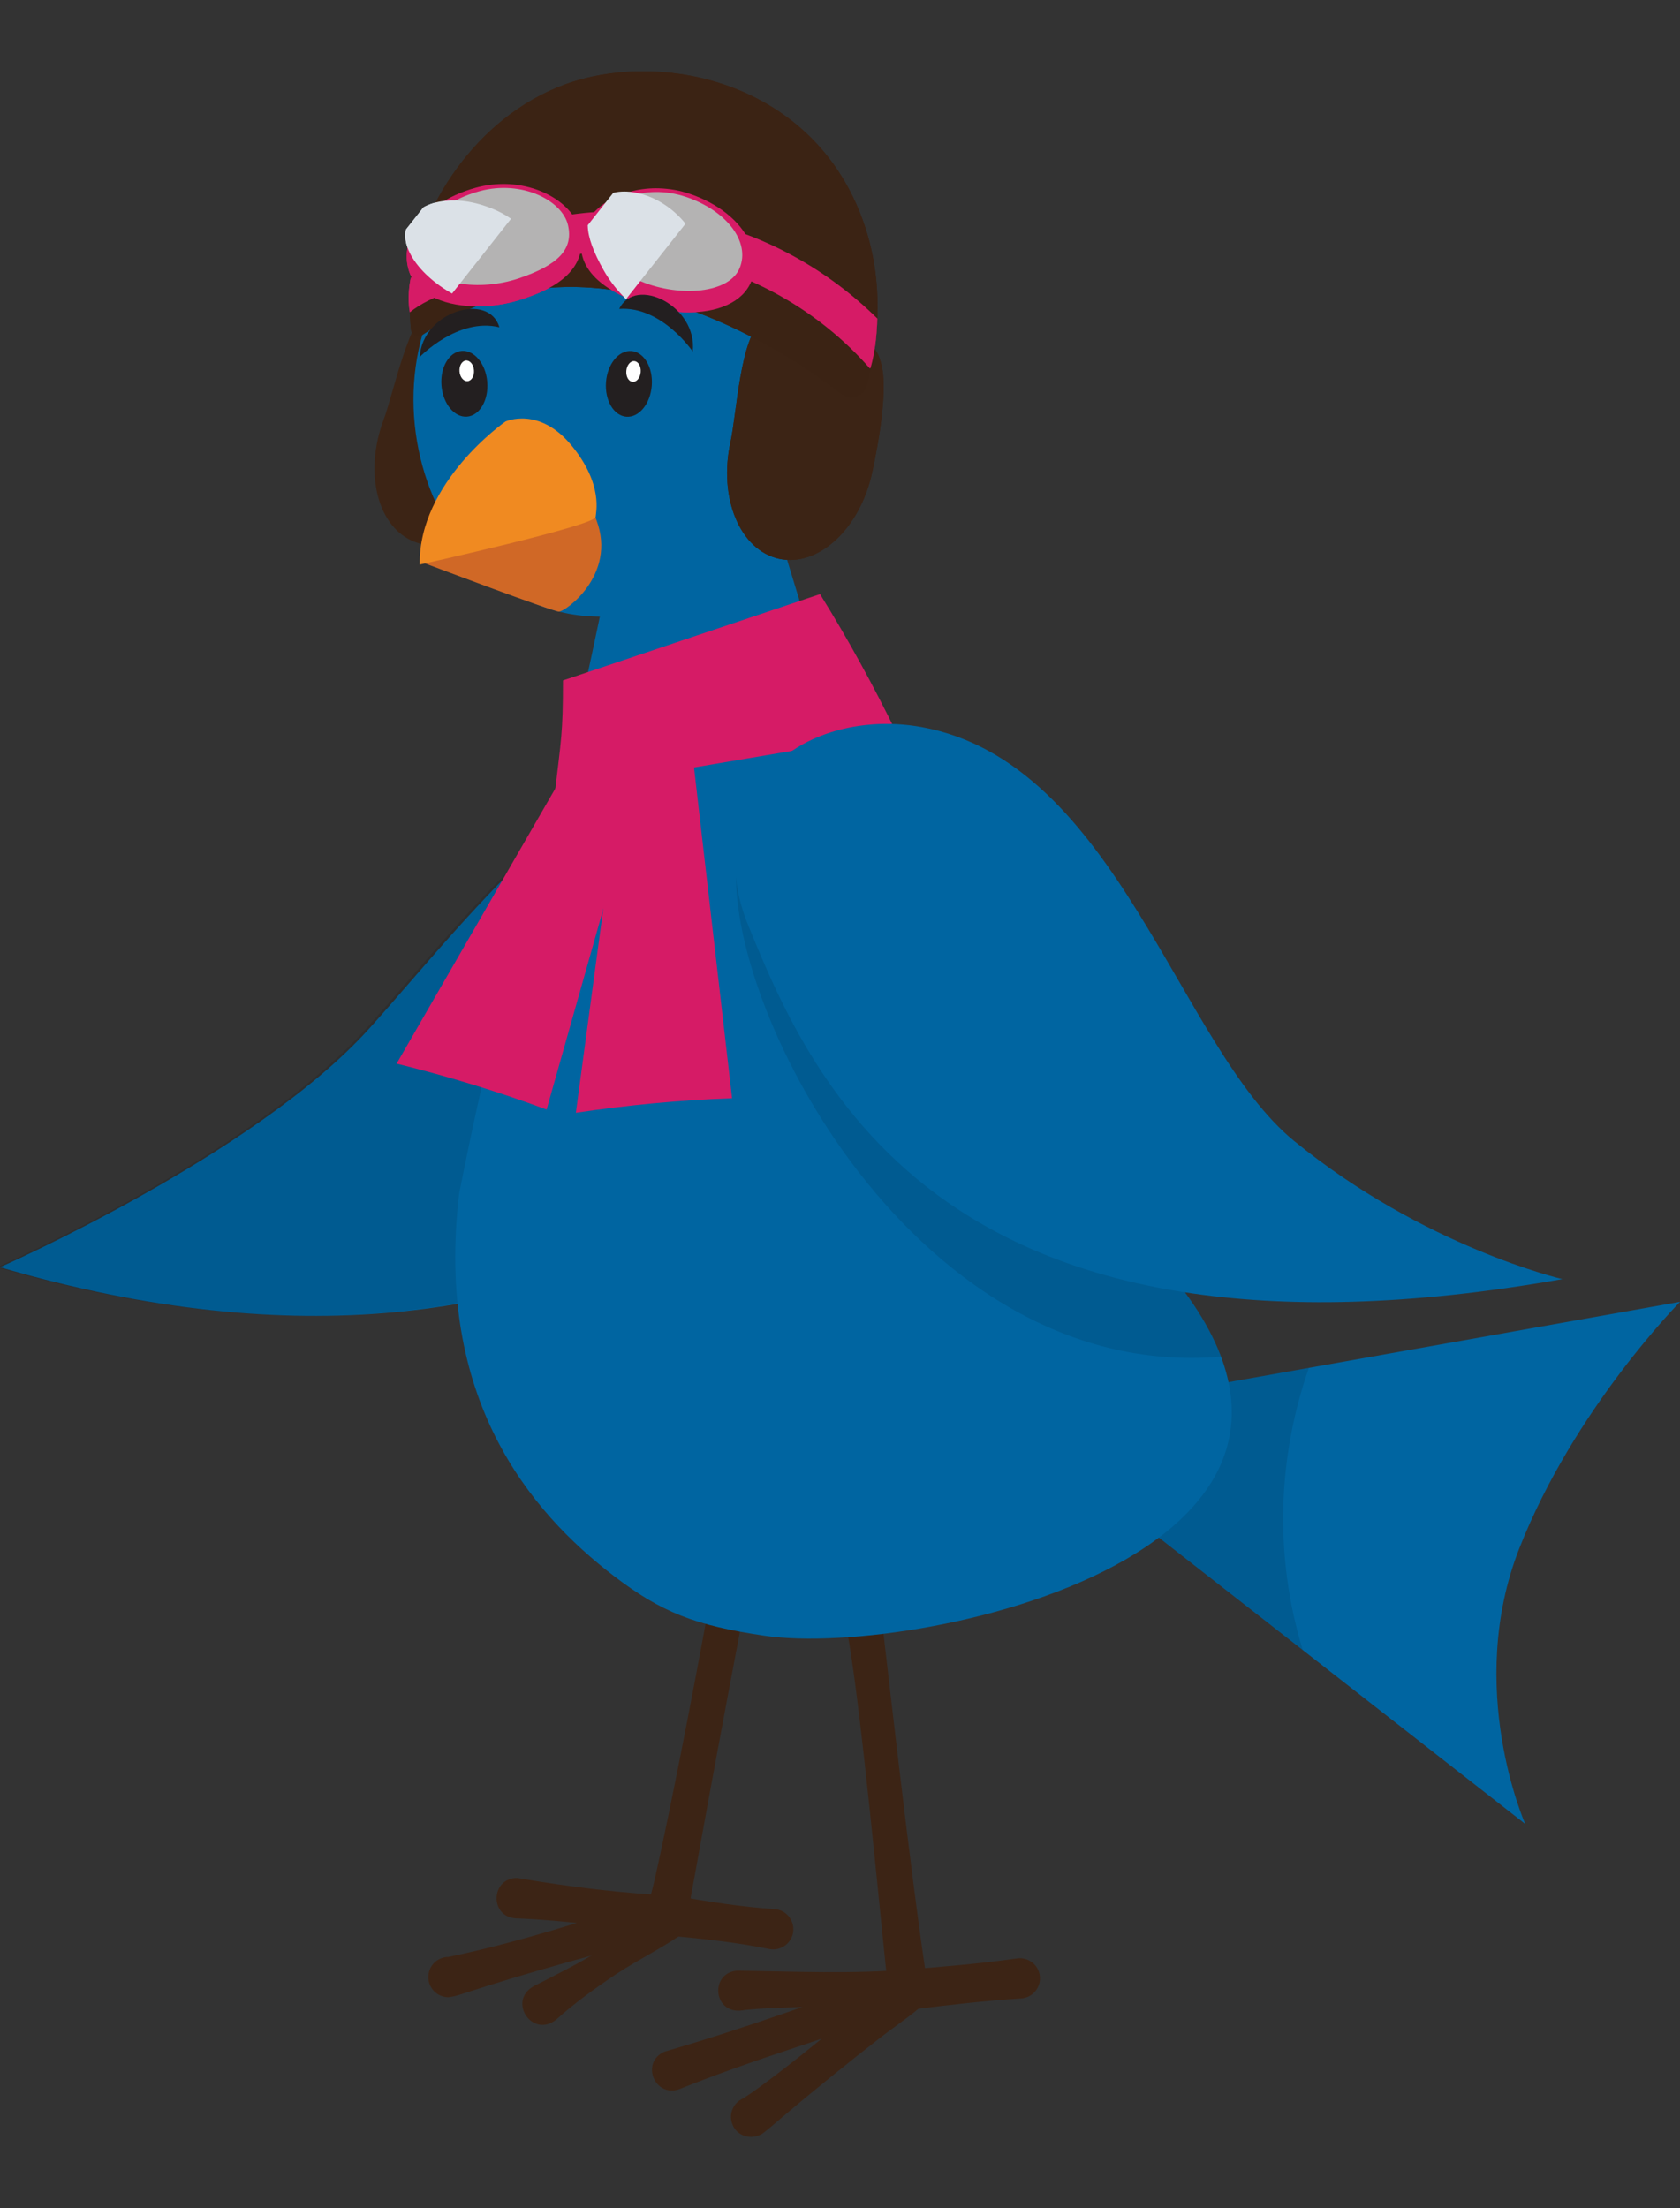 <?xml version="1.0" encoding="utf-8"?>
<!-- Generator: Adobe Illustrator 28.0.0, SVG Export Plug-In . SVG Version: 6.00 Build 0)  -->
<svg version="1.1" id="Layer_1" xmlns="http://www.w3.org/2000/svg" xmlns:xlink="http://www.w3.org/1999/xlink" x="0px" y="0px"
	 viewBox="0 0 191.76 252" style="enable-background:new 0 0 191.76 252;" xml:space="preserve">
<rect x="0" y="0" width="191.76" height="252" fill="#333333" stroke="none"/>
<style type="text/css">
	.st0{fill-rule:evenodd;clip-rule:evenodd;fill:#3C2415;}
	.st1{fill-rule:evenodd;clip-rule:evenodd;fill:#0065A1;}
	.st2{fill-rule:evenodd;clip-rule:evenodd;fill-opacity:0.1;}
	.st3{fill:#3C2415;}
	.st4{fill-rule:evenodd;clip-rule:evenodd;fill:#D61B66;}
	.st5{fill:#231F20;}
	.st6{fill:#FFFFFF;}
	.st7{fill-rule:evenodd;clip-rule:evenodd;fill:#3B2314;}
	.st8{fill:#3B2314;}
	.st9{fill-rule:evenodd;clip-rule:evenodd;fill:#D51B65;}
	.st10{fill-rule:evenodd;clip-rule:evenodd;fill:#B4B3B3;}
	.st11{clip-path:url(#SVGID_00000070811943965495520030000014729141202987654058_);fill:#DBE1E7;}
	.st12{clip-path:url(#SVGID_00000090282099193403538140000008936142688810185114_);fill:#DBE1E7;}
	.st13{clip-path:url(#SVGID_00000054984089555037020520000003246054315989751690_);fill:#DBE1E7;}
	.st14{clip-path:url(#SVGID_00000173136544853790442320000018180094895660651430_);fill:#DBE1E7;}
	.st15{fill-rule:evenodd;clip-rule:evenodd;fill:#D06826;}
	.st16{fill-rule:evenodd;clip-rule:evenodd;fill:#F08A21;}
</style>
<path class="st0" d="M59.28,53.69c-2.3,6.12-7.64,9.77-11.91,8.16c-4.28-1.61-5.87-7.88-3.57-13.99c1.15-3.06,2.87-11.82,5.56-13.1
	c1.94-0.92,8.72,1.41,11.26,3.72c1.1,1,1.4,1.87,1.52,3.35C62.35,44.55,60.79,49.69,59.28,53.69z"/>
<path id="Coat-Front_00000072975805455620593230000011220037623200010381_" class="st1" d="M0,144.61c0,0,29-12.73,42.07-27.15
	c11.47-12.66,29.64-37.52,52.29-36.26c7.53,0.42,14.46,4.74,17.19,11.78c1.58,4.08,1.85,9.15-1.25,14.81
	C100.92,124.89,68.65,164.76,0,144.61z"/>
<path id="Coat-Front_00000020392791680673312930000013117725228204288185_" class="st2" d="M-0.36,144.61c0,0,29-12.73,42.07-27.15
	c11.47-12.66,29.64-37.52,52.29-36.26c7.53,0.42,14.46,4.74,17.19,11.78c1.58,4.08,1.85,9.15-1.25,14.81
	C100.56,124.89,68.29,164.76-0.36,144.61z"/>
<g>
	<path class="st3" d="M101.34,227.3c0-0.49-0.11-1.53-0.15-2.04c-0.96-9.1-2.76-28.5-4.22-37.52c-0.55-3.3-1.12-6.61-1.75-9.9
		c-0.51-3.08,4.07-3.83,4.54-0.7c1.48,12.44,4.13,36.46,6.03,48.85c0.08,0.68,0.24,1.41,0.06,2.1l-4.05-1.99"/>
	<path class="st3" d="M74.12,216.83c0.16-0.46,0.39-1.49,0.52-1.98c2.05-8.92,5.7-28.09,7.25-37.09c0.55-3.3,1.09-6.61,1.56-9.93
		c0.52-3.08,5.09-2.3,4.52,0.81c-2.64,12.25-6.99,36.06-9.22,48.4c-0.15,0.67-0.23,1.41-0.63,2.01l-2.99-1.23"/>
	<path class="st1" d="M173.42,176.69c6.25-15.92,18.35-28.13,18.35-28.13l-76.51,13.61l58.83,45.97
		C174.09,208.13,167.17,192.61,173.42,176.69z"/>
	<path class="st2" d="M149.4,156.09l-34.15,6.07l33.45,26.14C145.38,177.4,145.87,166.24,149.4,156.09z"/>
	<path id="Shirt_00000036949913456192300660000002986924228085346487_" class="st1" d="M84.9,65.38l-14.8-2.97
		c-9.83,48.8-10.91,39.6-17.69,73.79c-2.79,23.33,8,36.27,17.69,43.67c5.43,4.14,9.25,5.63,17.2,6.8
		c17.92,2.63,77.67-10.56,42.31-45.64C102.23,113.87,100.82,90.98,84.9,65.38z"/>
	<g id="Head_x2F_Front_x2F_Curly_00000012466104518970510510000004392434643452640928_">
		<g id="Head_00000088831744558815403930000000890375012472899222_" transform="translate(54, 31)">
			<path class="st1" d="M45.45,64.41L18.21,66.2l2.32-27.65C-2.79,44.78-14.99,13.9-0.64-2.28c9.46-10.66,41.38-18.04,43.13,6.85
				c0.61,8.64-3.02,16.35-8.38,22.64L45.45,64.41z"/>
		</g>
	</g>
	<g>
		<g>
			<path class="st4" d="M65.03,87.13c4.18,4.4,6.17-9.49,9.86-4.72l-12.5,44.21c-5.74-2.13-11.45-3.84-17.12-5.24L65.03,87.13z"/>
		</g>
		<g>
			<path class="st4" d="M102.35,83.67c-2.66-5.45-5.56-10.74-8.75-15.87l-29.34,9.85c0,6.12-0.23,6.8-0.9,12.61L102.35,83.67z"/>
		</g>
		<g>
			<path class="st4" d="M70.99,87.81c5.54,2.48,2.1-11.13,7.32-8.12l5.25,45.64c-6.12,0.21-12.05,0.8-17.83,1.66L70.99,87.81z"/>
		</g>
	</g>
	<path class="st2" d="M139.36,154.82c-1.56-4.16-4.67-8.75-9.76-13.8c-8.98-8.91-15.15-17.35-19.97-25.58
		c-12.2-7.48-24.01-13.53-25.26-19.04C80.84,111.66,103.36,157.87,139.36,154.82z"/>
	<path id="Coat-Front_00000016785747701740644150000000353265068026677412_" class="st1" d="M178.33,145.97
		c0,0-15.83-3.68-30.62-15.77c-13.23-10.81-20.19-43.17-42.51-47.23c-7.42-1.35-15.81,1.06-19.34,7.73
		c-2.04,3.87-2.9,8.88-0.47,14.86C92.73,123.65,107.87,158.43,178.33,145.97z"/>
	<g>
		<path class="st3" d="M105.98,227.97c-0.25,0.61-0.77,1.05-1.36,1.23c-4.55,1.4-9.09,2.85-13.6,4.38
			c-4.52,1.5-9.02,3.04-13.45,4.82c-2.82,1.05-4.52-3.05-1.71-4.27c9.23-2.68,18.26-5.95,27.28-9.27c0,0-1.36,1.25-1.36,1.25"/>
		<path class="st3" d="M84.09,224.89c6.61,0.09,13.21,0.41,19.8-0.16c2.06-0.2,3.23,2.42,1.73,3.81c-1.42,1.34-3.53,2.74-5.07,3.94
			c-3.76,2.93-7.55,5.98-11.19,9.07c-0.54,0.46-1.48,1.27-2.04,1.71c-1.2,1.07-3.18,0.68-3.74-0.88c-0.44-1.19,0.16-2.51,1.35-2.95
			c-0.18,0.03-0.27,0.17,0.07-0.07c0.57-0.38,1.16-0.78,1.71-1.19c3.83-2.81,7.57-5.88,11.19-8.95c1.46-1.24,3.08-2.33,4.32-3.78
			l1.66,3.88c-5.63-0.46-11.33-0.39-16.96-0.1c-0.36,0.03-1.41,0.1-1.76,0.14c-0.39,0.05-0.39,0.07-0.7,0.09
			C81.41,229.64,81.05,225.2,84.09,224.89L84.09,224.89z"/>
		<path class="st3" d="M116.54,228.06c-4.16,0.26-8.29,0.75-12.42,1.26c-3.01,0.33-3.62-4.07-0.62-4.55
			c4.2-0.34,8.4-0.68,12.58-1.28c1.26-0.18,2.42,0.69,2.6,1.94C118.88,226.76,117.88,227.98,116.54,228.06L116.54,228.06z"/>
	</g>
	<g>
		<path class="st3" d="M79.21,219.78c-0.55,0.4-1.11,0.9-1.8,1.08l-0.25-4.5c3.72,0.66,7.45,1.25,11.22,1.5
			c1.27,0.07,2.24,1.16,2.17,2.43c-0.07,1.4-1.41,2.42-2.78,2.12l0,0c-3.7-0.75-7.46-1.16-11.22-1.5c0,0-0.25-4.5-0.25-4.5
			c-0.15,0.03-0.34,0.11-0.44,0.17c-0.03,0.02,0.03-0.02,0.05-0.02c0.43-0.24,1.28-0.85,1.7-1.13"/>
		<path class="st3" d="M60.94,226.65c5.15-2.63,10.59-5.26,14.32-9.67c0,0,1.33,3.94,1.33,3.94c-4.38-0.81-8.81-1.31-13.25-1.72
			c-1.48-0.12-2.96-0.23-4.45-0.28c-3.03-0.17-2.9-4.62,0.15-4.61c6.01,1.02,12.07,1.78,18.16,2.04c2.05,0.05,2.87,2.74,1.24,3.94
			c-2.32,1.74-5.63,3.35-8.03,4.94c-2.4,1.61-4.74,3.28-6.9,5.22C60.8,232.69,57.85,228.35,60.94,226.65L60.94,226.65z"/>
		<path class="st3" d="M51.18,223.32c7.56-1.55,16.28-4.3,24.04-6.89c2.88-0.92,4.35,3.28,1.5,4.35
			c-8.12,2.02-16.25,4.24-24.21,6.84c-0.41,0.14-0.89,0.25-1.32,0.3c-1.27,0-2.3-1.03-2.3-2.3S49.91,223.32,51.18,223.32
			L51.18,223.32z"/>
	</g>
</g>
<g>
	
		<ellipse transform="matrix(0.076 -0.997 0.997 0.076 22.67 112.034)" class="st5" cx="71.77" cy="43.79" rx="3.76" ry="2.62"/>
	<path class="st6" d="M72.4,41.21c0.46,0.03,0.78,0.59,0.73,1.25c-0.05,0.65-0.46,1.15-0.91,1.12c-0.46-0.03-0.78-0.59-0.73-1.25
		C71.54,41.68,71.95,41.17,72.4,41.21z"/>
</g>
<g>
	<ellipse transform="matrix(0.997 -0.083 0.083 0.997 -3.442 4.534)" class="st5" cx="52.97" cy="43.79" rx="2.62" ry="3.76"/>
	<path class="st6" d="M53.18,41.14c0.46-0.04,0.87,0.46,0.92,1.11c0.05,0.65-0.27,1.21-0.73,1.25c-0.46,0.04-0.87-0.46-0.92-1.11
		C52.4,41.74,52.73,41.18,53.18,41.14z"/>
</g>
<g>
	<path class="st7" d="M99.54,53.97c-1.4,6.39-6.15,10.77-10.61,9.8c-4.46-0.98-6.95-6.94-5.55-13.33c0.7-3.19,1.13-12.11,3.61-13.76
		c1.78-1.19,8.83,0.14,11.68,2.06c1.24,0.83,1.66,1.64,1.99,3.1C101.25,44.48,100.46,49.79,99.54,53.97z"/>
	<path class="st8" d="M97.06,21.87C90.31,8.81,74.72,5.93,64.58,9.6C54.07,13.4,47.81,24.12,46.9,31.69
		c-0.21,1.76-0.19,3.76,0.01,5.91c0.06,0.63,0.84,0.93,1.38,0.57c2.27-1.52,4.75-2.74,7.34-3.74c14.4-5.51,31.6,3.68,40.35,10.52
		c1.05,0.82,2.65,0.31,2.97-0.91C101.05,36.05,100.44,28.41,97.06,21.87z"/>
	<path class="st9" d="M55.29,27.2c-2.93,1.22-5.91,2.61-8.39,4.49c-0.14,0.53-0.42,2.32-0.12,3.95c2.49-2.02,6.22-2.81,9.25-4.07
		c15.64-6.49,32.99-1.24,43.27,10.49c0.05-0.06,0.08-0.1,0.08-0.1c0.52-1.86,0.7-3.79,0.76-5.61C88.77,25.11,71.37,20.53,55.29,27.2
		z"/>
	<g>
		<path class="st9" d="M78.15,35.64c-1.88-0.06-3.78-0.46-5.5-1.16c-2.08-0.85-7.6-3.1-6.08-8.17c0.86-2.87,4.59-4.95,8.68-4.82
			c1.17,0.04,2.33,0.24,3.45,0.62c3.27,1.1,5.77,3.1,6.86,5.48c0.7,1.53,0.77,3.1,0.19,4.53C84.81,34.44,81.97,35.75,78.15,35.64z"
			/>
		<path class="st9" d="M54.06,34.96c-3.81-0.12-6.57-1.61-7.36-3.99c-0.49-1.47-0.33-3.03,0.46-4.51c1.24-2.31,3.86-4.15,7.19-5.05
			c1.14-0.31,2.31-0.44,3.48-0.41c4.09,0.13,7.69,2.42,8.37,5.35c1.2,5.15-4.45,7.06-6.57,7.78C57.86,34.73,55.94,35.01,54.06,34.96
			z"/>
		<g>
			<g>
				<path class="st10" d="M73.23,32.14c-4.37-1.79-6.07-3.68-5.25-6.43c0.82-2.74,5.55-4.84,10.29-3.25
					c4.74,1.59,7.36,5.17,6.17,8.1C83.26,33.5,77.6,33.93,73.23,32.14z"/>
			</g>
		</g>
		<g>
			<g>
				<path class="st10" d="M59.2,31.77c4.47-1.51,6.28-3.3,5.63-6.09c-0.65-2.79-5.24-5.17-10.07-3.87c-4.83,1.3-7.67,4.71-6.66,7.71
					C49.1,32.51,54.72,33.28,59.2,31.77z"/>
			</g>
		</g>
		<g>
			<defs>
				<path id="SVGID_1_" d="M59.2,31.77c4.47-1.51,6.28-3.3,5.63-6.09c-0.65-2.79-5.24-5.17-10.07-3.87
					c-4.83,1.3-7.67,4.71-6.66,7.71C49.1,32.51,54.72,33.28,59.2,31.77z"/>
			</defs>
			<clipPath id="SVGID_00000049193342996481847270000008287665046936785557_">
				<use xlink:href="#SVGID_1_"  style="overflow:visible;"/>
			</clipPath>
			
				<rect x="48.24" y="16.2" transform="matrix(0.785 0.619 -0.619 0.785 26.948 -27.105)" style="clip-path:url(#SVGID_00000049193342996481847270000008287665046936785557_);fill:#DBE1E7;" width="8.66" height="18.24"/>
		</g>
		<g>
			<defs>
				<path id="SVGID_00000144324512312483902450000004342870617021409438_" d="M73.23,32.14c-4.37-1.79-6.07-3.68-5.25-6.43
					c0.82-2.74,5.55-4.84,10.29-3.25c4.74,1.59,7.36,5.17,6.17,8.1C83.26,33.5,77.6,33.93,73.23,32.14z"/>
			</defs>
			<clipPath id="SVGID_00000091010169059552520630000016048346987088873404_">
				<use xlink:href="#SVGID_00000144324512312483902450000004342870617021409438_"  style="overflow:visible;"/>
			</clipPath>
			
				<rect x="68.61" y="16.2" transform="matrix(0.785 0.619 -0.619 0.785 31.318 -39.712)" style="clip-path:url(#SVGID_00000091010169059552520630000016048346987088873404_);fill:#DBE1E7;" width="8.66" height="18.24"/>
		</g>
	</g>
</g>
<g>
	<path class="st0" d="M99.54,53.97c-1.4,6.39-6.15,10.77-10.61,9.8c-4.46-0.98-6.95-6.94-5.55-13.33c0.7-3.19,1.13-12.11,3.61-13.76
		c1.78-1.19,8.83,0.14,11.68,2.06c1.24,0.83,1.66,1.64,1.99,3.1C101.25,44.48,100.46,49.79,99.54,53.97z"/>
	<path class="st8" d="M97.06,21.87C90.31,8.81,74.72,5.93,64.58,9.6C54.07,13.4,47.81,24.12,46.9,31.69
		c-0.21,1.76-0.19,3.76,0.01,5.91c0.06,0.63,0.84,0.93,1.38,0.57c2.27-1.52,4.75-2.74,7.34-3.74c14.4-5.51,31.6,3.68,40.35,10.52
		c1.05,0.82,2.65,0.31,2.97-0.91C101.05,36.05,100.44,28.41,97.06,21.87z"/>
	<path class="st4" d="M55.29,27.2c-2.93,1.22-5.91,2.61-8.39,4.49c-0.14,0.53-0.42,2.32-0.12,3.95c2.49-2.02,6.22-2.81,9.25-4.07
		c15.64-6.49,32.99-1.24,43.27,10.49c0.05-0.06,0.08-0.1,0.08-0.1c0.52-1.86,0.7-3.79,0.76-5.61C88.77,25.11,71.37,20.53,55.29,27.2
		z"/>
	<g>
		<path class="st4" d="M78.15,35.64c-1.88-0.06-3.78-0.46-5.5-1.16c-2.08-0.85-7.6-3.1-6.08-8.17c0.86-2.87,4.59-4.95,8.68-4.82
			c1.17,0.04,2.33,0.24,3.45,0.62c3.27,1.1,5.77,3.1,6.86,5.48c0.7,1.53,0.77,3.1,0.19,4.53C84.81,34.44,81.97,35.75,78.15,35.64z"
			/>
		<path class="st4" d="M54.06,34.96c-3.81-0.12-6.57-1.61-7.36-3.99c-0.49-1.47-0.33-3.03,0.46-4.51c1.24-2.31,3.86-4.15,7.19-5.05
			c1.14-0.31,2.31-0.44,3.48-0.41c4.09,0.13,7.69,2.42,8.37,5.35c1.2,5.15-4.45,7.06-6.57,7.78C57.86,34.73,55.94,35.01,54.06,34.96
			z"/>
		<g>
			<g>
				<path class="st10" d="M73.23,32.14c-4.37-1.79-6.07-3.68-5.25-6.43c0.82-2.74,5.55-4.84,10.29-3.25
					c4.74,1.59,7.36,5.17,6.17,8.1C83.26,33.5,77.6,33.93,73.23,32.14z"/>
			</g>
		</g>
		<g>
			<g>
				<path class="st10" d="M59.2,31.77c4.47-1.51,6.28-3.3,5.63-6.09c-0.65-2.79-5.24-5.17-10.07-3.87c-4.83,1.3-7.67,4.71-6.66,7.71
					C49.1,32.51,54.72,33.28,59.2,31.77z"/>
			</g>
		</g>
		<g>
			<defs>
				<path id="SVGID_00000040572557717837720440000003429860054084351929_" d="M59.2,31.77c4.47-1.51,6.28-3.3,5.63-6.09
					c-0.65-2.79-5.24-5.17-10.07-3.87c-4.83,1.3-7.67,4.71-6.66,7.71C49.1,32.51,54.72,33.28,59.2,31.77z"/>
			</defs>
			<clipPath id="SVGID_00000036219990898231050230000017837498017771103422_">
				<use xlink:href="#SVGID_00000040572557717837720440000003429860054084351929_"  style="overflow:visible;"/>
			</clipPath>
			
				<rect x="48.24" y="16.2" transform="matrix(0.785 0.619 -0.619 0.785 26.948 -27.105)" style="clip-path:url(#SVGID_00000036219990898231050230000017837498017771103422_);fill:#DBE1E7;" width="8.66" height="18.24"/>
		</g>
		<g>
			<defs>
				<path id="SVGID_00000163756732908099907880000014651644981493606803_" d="M73.23,32.14c-4.37-1.79-6.07-3.68-5.25-6.43
					c0.82-2.74,5.55-4.84,10.29-3.25c4.74,1.59,7.36,5.17,6.17,8.1C83.26,33.5,77.6,33.93,73.23,32.14z"/>
			</defs>
			<clipPath id="SVGID_00000088131513159781116380000005044487623118829213_">
				<use xlink:href="#SVGID_00000163756732908099907880000014651644981493606803_"  style="overflow:visible;"/>
			</clipPath>
			
				<rect x="68.61" y="16.2" transform="matrix(0.785 0.619 -0.619 0.785 31.318 -39.712)" style="clip-path:url(#SVGID_00000088131513159781116380000005044487623118829213_);fill:#DBE1E7;" width="8.66" height="18.24"/>
		</g>
	</g>
</g>
<path class="st5" d="M70.68,35.25c4.86-0.34,8.39,4.86,8.39,4.87C79.64,34.94,72.54,31.42,70.68,35.25z"/>
<path class="st5" d="M57,37.35c-4.73-1.15-9.09,3.38-9.09,3.39C48.21,35.54,55.8,33.27,57,37.35z"/>
<g>
	<path class="st15" d="M63.81,69.8c0.71,0,6.61-4.19,4.28-10.42c-4.41-11.77-0.18-6.61-4.73-3.4s-10.43,6.75-14.86,8.31
		C48.5,64.29,63.1,69.8,63.81,69.8z"/>
	<path class="st16" d="M57.7,48.1c0,0,3.83-1.76,7.53,2.73c3.7,4.49,2.76,7.73,2.76,8.16c0,0.98-20.08,5.44-20.08,5.44
		C47.76,54.99,57.7,48.1,57.7,48.1z"/>
</g>
</svg>
